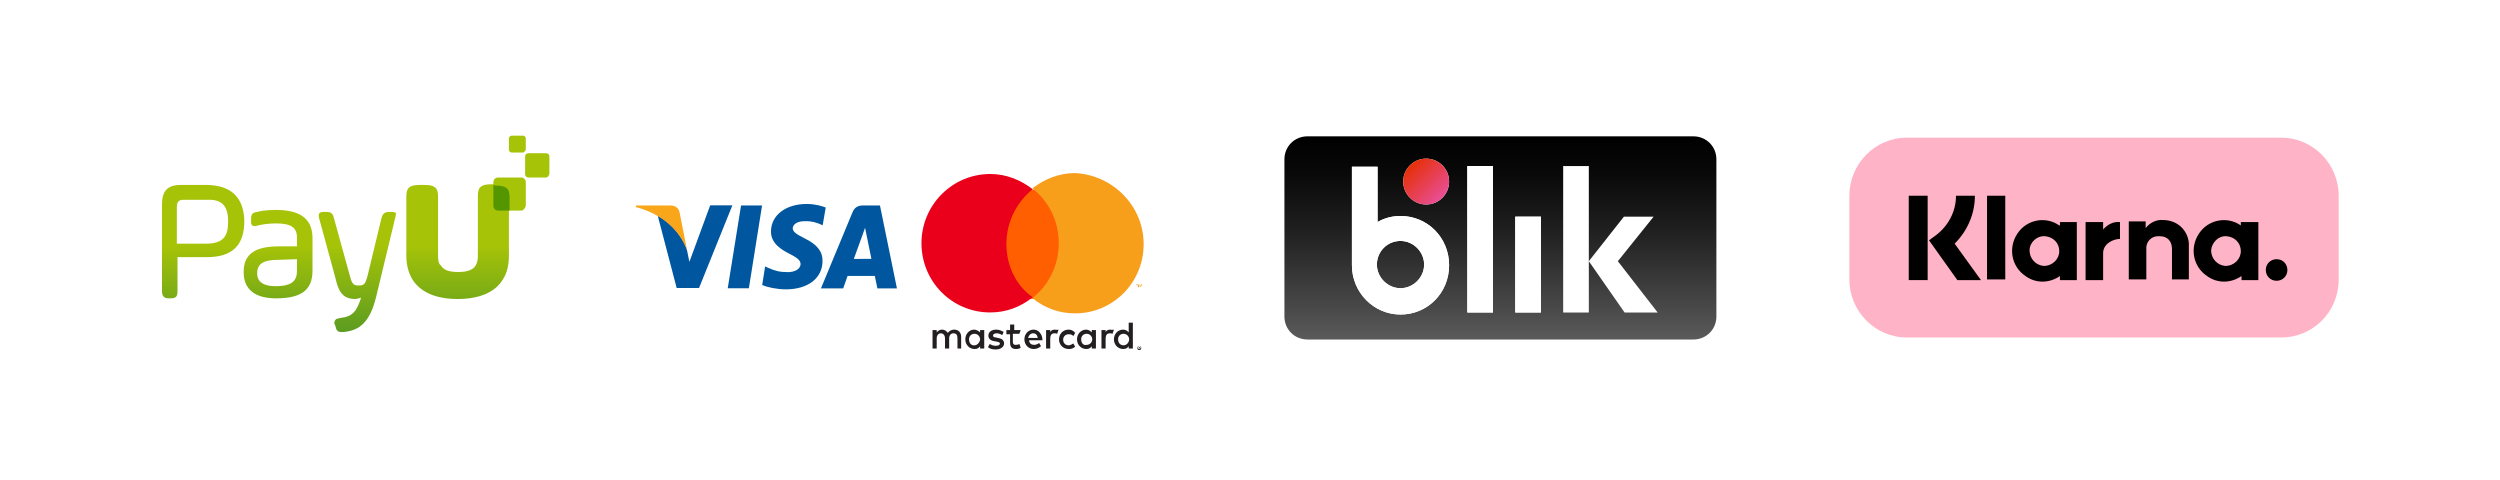 <svg xmlns:inkscape="http://www.inkscape.org/namespaces/inkscape" xmlns:svg="http://www.w3.org/2000/svg" xmlns:sodipodi="http://sodipodi.sourceforge.net/DTD/sodipodi-0.dtd" xmlns:rdf="http://www.w3.org/1999/02/22-rdf-syntax-ns#" xmlns:cc="http://creativecommons.org/ns#" xmlns:dc="http://purl.org/dc/elements/1.1/" xmlns="http://www.w3.org/2000/svg" xmlns:xlink="http://www.w3.org/1999/xlink" id="svg2" x="0px" y="0px" viewBox="0 0 370.4 71.1" style="enable-background:new 0 0 370.4 71.1;" xml:space="preserve"><style type="text/css">	.st0{display:none;}	.st1{display:inline;fill:#BFCD2E;}	.st2{fill:#00579F;}	.st3{fill:#FAA61A;}	.st4{fill:#231F20;}	.st5{fill:#F79410;}	.st6{fill:#FF5F00;}	.st7{fill:#EB001B;}	.st8{fill:#F79E1B;}	.st9{fill:#A6C307;}	.st10{fill:url(#path4695_00000171693353558898052330000011797683196086845841_);}	.st11{fill:#549600;}	.st12{fill:#FFFFFF;}	.st13{fill:url(#SVGID_1_);}	.st14{fill:url(#SVGID_00000116211148633064970450000005134957519545580973_);}	.st15{fill:#FFB3C7;}</style><g id="BG_LAYER" transform="translate(-177.33,-225.222)" class="st0">	<rect id="rect4683" x="-206" y="486" class="st1" width="841.9" height="595.3"></rect></g><g>	<g id="g4851" transform="translate(-117.573,-45.605)">		<g id="g4158" transform="matrix(0.181,0,0,0.181,212.761,71.626)">			<polygon id="polygon9" class="st2" points="80.7,24.4 97.9,24.4 87.1,92.2 69.8,92.2    "></polygon>			<path id="path11" inkscape:connector-curvature="0" class="st2" d="M150,26.1c-3.4-1.3-8.8-2.9-15.5-2.9    c-17.2,0-29.2,9.2-29.3,22.4c-0.2,9.8,8.6,15.1,15.2,18.4c6.7,3.4,9,5.5,9,8.4c-0.1,4.5-5.4,6.6-10.4,6.6    c-6.9,0-10.6-1.1-16.3-3.6l-2.3-1.1l-2.4,15.2c4.1,1.9,11.6,3.5,19.3,3.6c18.2,0,30-9.1,30.1-23.2c0.1-7.8-4.5-13.6-14.6-18.5    c-6.1-3.1-9.8-5.2-9.8-8.3c0.1-2.9,3.1-5.8,9.9-5.8c5.6-0.2,9.8,1.2,12.9,2.6l1.7,0.8L150,26.1L150,26.1z"></path>			<path id="path13" inkscape:connector-curvature="0" class="st2" d="M173,68.2c1.4-3.9,6.9-19,6.9-19c-0.1,0.2,1.4-3.9,2.3-6.5    l1.2,5.8c0,0,3.3,16.2,4,19.6C184.7,68.2,176.4,68.2,173,68.2L173,68.2z M194.4,24.4h-13.4c-4.2,0-7.3,1.2-9.1,5.7l-25.8,62.2    h18.2c0,0,3-8.3,3.6-10.2c2,0,19.7,0,22.3,0c0.5,2.4,2.1,10.2,2.1,10.2h16L194.4,24.4L194.4,24.4z"></path>			<path id="path15" inkscape:connector-curvature="0" class="st2" d="M55.4,24.4l-17,46.2l-1.9-9.4c-3.1-10.8-13-22.5-24-28.4    l15.5,59.2h18.3l27.3-67.7H55.4L55.4,24.4z"></path>			<path id="path17" inkscape:connector-curvature="0" class="st3" d="M22.6,24.4H-5.2l-0.3,1.3C16.3,31.4,30.7,45,36.5,61.2    l-6.1-31.1C29.4,25.8,26.4,24.5,22.6,24.4L22.6,24.4z"></path>		</g>		<g id="g4176" transform="matrix(0.174,0,0,0.174,533.136,-121.246)">			<g id="g4178" transform="matrix(3.144,0,0,3.144,-4835.7,-1027.6)">				<g id="g4180" transform="matrix(1.25,0,0,-1.25,1102.5,727.74)">					<path id="path4182-9" inkscape:connector-curvature="0" class="st4" d="M-12.4,1.5L-12.4,1.5L-12.4,1.5      c0.1-0.1,0.1-0.1,0.2-0.1l0,0l0,0C-12.3,1.5-12.3,1.5-12.4,1.5L-12.4,1.5L-12.4,1.5z M-12.3,1.5L-12.3,1.5L-12.3,1.5l0.1-0.2      h-0.1l0.1-0.1h-0.1l-0.1,0.1l0,0V1.3h-0.1v0.4C-12.5,1.5-12.3,1.5-12.3,1.5z M-12.4,1.1L-12.4,1.1c0.1,0,0.2,0,0.2,0.1l0.1,0.1      v0.1v0.1c0,0,0,0.1-0.1,0.1l-0.1,0.1h-0.1h-0.1c0,0-0.1,0-0.1-0.1l-0.1-0.1V1.4V1.3c0,0,0-0.1,0.1-0.1L-12.4,1.1L-12.4,1.1       M-12.4,1.7c0.1,0,0.1,0,0.2,0c0.1,0,0.1-0.1,0.1-0.1C-12,1.5-12,1.5-12,1.5c0,0,0-0.1,0-0.2c0-0.1,0-0.1,0-0.2L-12.1,1      l-0.1-0.1c-0.1,0-0.1,0-0.2,0c-0.1,0-0.1,0-0.2,0c-0.1,0-0.1,0.1-0.1,0.1l-0.1,0.1c0,0,0,0.1,0,0.2c0,0.1,0,0.1,0,0.2      c0,0.1,0.1,0.1,0.1,0.1l0.1,0.1C-12.5,1.7-12.4,1.7-12.4,1.7 M-49.3,3.2c0,0.7,0.5,1.2,1.2,1.2s1.2-0.6,1.2-1.2      s-0.6-1.3-1.2-1.3C-48.8,1.8-49.3,2.4-49.3,3.2 M-46,3.2v2h-0.9V4.7c-0.3,0.3-0.8,0.6-1.3,0.6c-1,0-1.9-0.9-1.9-2.1      s0.9-2.1,2-2.1c0.6,0,0.9,0.2,1.2,0.6V1.2h0.9V3.2z M-17,3.2c0,0.7,0.5,1.2,1.2,1.2s1.2-0.6,1.2-1.2s-0.5-1.3-1.2-1.3      S-17,2.4-17,3.2 M-13.8,3.2v3.6h-0.9V4.7C-15,5-15.3,5.3-15.9,5.3c-1.1,0-2-0.9-2-2.1s0.9-2.1,2-2.1c0.6,0,0.9,0.2,1.2,0.6V1.2      h0.9C-13.8,1.2-13.8,3.2-13.8,3.2z M-35.4,4.5c0.6,0,0.9-0.4,1-1h-2.1C-36.4,4-36,4.5-35.4,4.5 M-35.3,5.3c-1.1,0-2-0.9-2-2.1      s0.9-2.1,2-2.1c0.6,0,1.1,0.2,1.6,0.6l-0.4,0.7c-0.4-0.3-0.8-0.4-1.1-0.4c-0.6,0-1,0.3-1.1,1h2.9c0,0.1,0,0.2,0,0.3      C-33.5,4.4-34.3,5.3-35.3,5.3 M-25,3.2c0,0.7,0.5,1.2,1.2,1.2s1.2-0.6,1.2-1.2s-0.5-1.2-1.2-1.2C-24.5,1.8-25,2.4-25,3.2       M-21.8,3.2v2h-0.9V4.7c-0.3,0.3-0.7,0.6-1.2,0.6c-1.1,0-2-0.9-2-2.1s0.9-2.1,2-2.1c0.6,0,0.9,0.2,1.2,0.6V1.2h0.9      C-21.8,1.2-21.8,3.2-21.8,3.2z M-29.8,3.2c0-1.2,0.9-2.1,2.1-2.1c0.6,0,0.9,0.1,1.4,0.5l-0.4,0.7c-0.3-0.2-0.7-0.4-1-0.4      c-0.7,0-1.2,0.5-1.2,1.2s0.5,1.2,1.2,1.2c0.4,0,0.8-0.1,1-0.4l0.4,0.7c-0.4,0.5-0.9,0.7-1.4,0.7C-29,5.3-29.8,4.3-29.8,3.2       M-18.7,5.3c-0.5,0-0.9-0.2-1-0.6v0.5h-0.9v-4h0.9v2.2c0,0.7,0.3,1.1,0.9,1.1c0.2,0,0.4,0,0.6-0.1l0.3,0.9      C-18.4,5.2-18.6,5.3-18.7,5.3 M-41.8,4.8c-0.5,0.3-1,0.5-1.6,0.5c-1,0-1.7-0.5-1.7-1.3c0-0.7,0.5-1.1,1.3-1.2l0.5-0.1      c0.5-0.1,0.7-0.2,0.7-0.4c0-0.3-0.3-0.5-0.9-0.5c-0.6,0-1,0.2-1.3,0.4l-0.4-0.7c0.5-0.4,1-0.5,1.7-0.5c1.1,0,1.8,0.6,1.8,1.3      c0,0.7-0.5,1.1-1.4,1.2l-0.3,0.1c-0.4,0-0.7,0.1-0.7,0.4s0.3,0.5,0.8,0.5s0.9-0.2,1.2-0.4L-41.8,4.8z M-30.7,5.3      c-0.5,0-0.9-0.2-1-0.6v0.5h-0.9v-4h0.9v2.2c0,0.7,0.3,1.1,0.9,1.1c0.2,0,0.4,0,0.6-0.1l0.3,0.9C-30.3,5.2-30.5,5.3-30.7,5.3       M-38.1,5.2h-1.4v1.2h-0.9V5.2h-0.8V4.3h0.8V2.5c0-1,0.4-1.4,1.3-1.4c0.4,0,0.8,0.1,1,0.3l-0.3,0.8c-0.3-0.2-0.6-0.2-0.8-0.2      c-0.5,0-0.6,0.3-0.6,0.7v1.7h1.4L-38.1,5.2L-38.1,5.2z M-51,1.2v2.5c0,1-0.6,1.6-1.5,1.6c-0.5,0-1-0.2-1.4-0.7      c-0.3,0.4-0.7,0.7-1.2,0.7c-0.5,0-0.9-0.2-1.2-0.6v0.5h-0.9v-4h0.9v2.2c0,0.7,0.4,1.1,0.9,1.1s0.9-0.4,0.9-1.1V1.2h0.9v2.2      c0,0.7,0.4,1.1,0.9,1.1c0.7,0,0.9-0.4,0.9-1.1V1.2L-51,1.2L-51,1.2z"></path>				</g>				<g id="g4184" transform="matrix(1.25,0,0,-1.25,1103.2,710.77)">					<path id="path4186-8" inkscape:connector-curvature="0" class="st5" d="M-12.4,0.9v0.6h-0.2l-0.2-0.4L-13,1.5h-0.2V0.9h0.2v0.5      l0.2-0.4h0.1l0.2,0.4L-12.4,0.9L-12.4,0.9z M-13.4,0.9v0.5h0.2v0.1h-0.5V1.4h0.2L-13.4,0.9L-13.4,0.9z"></path>				</g>				<path id="path4188-0" inkscape:connector-curvature="0" class="st6" d="M1066.3,712.8H1050v-29.6h16.3V712.8z"></path>				<g id="g4190" transform="matrix(1.25,0,0,-1.25,1064.5,698.59)">					<path id="path4192" inkscape:connector-curvature="0" class="st7" d="M-10.8,0.5c0,4.8,2.2,9.1,5.7,11.9      c-2.6,2-5.7,3.3-9.2,3.3c-8.2,0-14.9-6.7-14.9-15s6.6-15,14.9-15c3.5,0,6.6,1.2,9.2,3.3C-8.6-8.6-10.8-4.3-10.8,0.5"></path>				</g>				<g id="g4194" transform="matrix(1.25,0,0,-1.25,1103.8,698.59)">					<path id="path4196" inkscape:connector-curvature="0" class="st8" d="M-12.5,0.5c0-8.3-6.6-15-14.9-15c-3.5,0-6.6,1.2-9.2,3.3      c3.5,2.8,5.7,7,5.7,11.9s-2.2,9.1-5.7,11.9c2.6,2,5.8,3.3,9.2,3.3C-19.2,15.5-12.5,8.8-12.5,0.5"></path>				</g>			</g>		</g>	</g>	<g>		<path id="path4686" inkscape:connector-curvature="0" class="st9" d="M80.9,26.3h-2.6c-0.3,0-0.5-0.2-0.5-0.5v-2.6   c0-0.3,0.2-0.5,0.5-0.5h2.6c0.3,0,0.5,0.2,0.5,0.5v2.6C81.3,26,81.2,26.3,80.9,26.3z"></path>		<path id="path4688" inkscape:connector-curvature="0" class="st9" d="M77.5,22.6h-1.7c-0.2,0-0.4-0.2-0.4-0.4v-1.7   c0-0.2,0.2-0.4,0.4-0.4h1.7c0.2,0,0.4,0.2,0.4,0.4v1.7C77.8,22.4,77.6,22.6,77.5,22.6z"></path>					<linearGradient id="path4695_00000134220798388222548970000011286007689783935414_" gradientUnits="userSpaceOnUse" x1="1440.463" y1="-4889.139" x2="1440.463" y2="-4773.643" gradientTransform="matrix(0.21 0 0 -0.21 -252.417 -973.253)">			<stop offset="0" style="stop-color:#438F29"></stop>			<stop offset="0.705" style="stop-color:#A6C307"></stop>		</linearGradient>					<path id="path4695" inkscape:connector-curvature="0" style="fill:url(#path4695_00000134220798388222548970000011286007689783935414_);" d="   M30.5,27.4h-3.7c-2,0-2.8,0.9-2.8,2.9v12.8c0,0.8,0.3,1.1,1,1.1h0.3c0.8,0,1-0.3,1-1.1v-5h4.3c3.8,0,5.6-1.7,5.6-5.4   C36.1,29.2,34.2,27.4,30.5,27.4z M33.8,32.8c0,2.1-0.6,3.3-3.3,3.3h-4.3v-5.4c0-0.8,0.3-1.1,1-1.1h3.3   C32.5,29.5,33.8,30.1,33.8,32.8z M40.8,31.1c-1.4,0-2.4,0.2-2.7,0.3c-0.7,0.1-0.9,0.3-0.9,1.1v0.2c0,0.3,0,0.5,0.1,0.6   c0.1,0.2,0.3,0.2,0.5,0.2c0.1,0,0.2,0,0.4-0.1c0.4-0.1,1.5-0.3,2.7-0.3c2.2,0,3.1,0.6,3.1,2.1v1.3h-2.7c-3.6,0-5.2,1.2-5.2,3.8   s1.7,3.9,4.8,3.9c3.7,0,5.4-1.2,5.4-4.1v-5C46.2,32.4,44.5,31.1,40.8,31.1z M44,38.4v1.7c0,1.4-0.6,2.3-3.2,2.3   c-1.7,0-2.7-0.6-2.7-1.9c0-1.4,0.9-2,3.1-2L44,38.4L44,38.4z M58.5,32.5l-2.8,11.6c-0.9,3.5-2.3,4.9-4.9,5.1c-0.1,0-0.1,0-0.2,0   c-0.6,0-0.8-0.3-0.9-0.9l-0.1-0.2c-0.1-0.2-0.1-0.5,0.1-0.7c0.1-0.2,0.4-0.2,0.8-0.3c1.8-0.2,2.4-1.1,3-3   c-0.3,0.1-0.7,0.2-0.9,0.2c-2,0-2.5-1.4-2.9-3.1l-2.4-8.8c-0.1-0.3-0.1-0.6,0-0.8c0.2-0.2,0.5-0.2,0.8-0.2h0.2c0.8,0,1,0.2,1.2,1   l2.4,8.7c0.3,1.1,0.6,1.2,1.3,1.2c0.7,0,0.9-0.2,1.2-1.2l2.1-8.7c0.2-0.8,0.5-1,1.2-1h0.2c0.3,0,0.6,0,0.8,0.2   C58.6,31.9,58.6,32.2,58.5,32.5z M75.4,29.1v3.4V36v1.9c0,1.4-0.3,2.6-0.9,3.5c-1.1,1.9-3.5,2.9-6.7,2.9l0,0l0,0   c-3.2,0-5.5-1-6.7-2.9c-0.6-1-0.9-2.2-0.9-3.5V36v-3.5v-3.4c0-1.4,0.6-1.7,2.1-1.7h0.5c1.5,0,2.1,0.3,2.1,1.7v3.4l0,0v0.8v0.1V38   c0,0.6,0.1,1.1,0.4,1.3c0.4,0.7,1.2,1,2.6,1c1.3,0,2.2-0.3,2.6-1c0.2-0.4,0.3-0.8,0.3-1.3v-4.7v-0.1v-0.8l0,0v-3.4   c0-1.4,0.6-1.7,2.1-1.7H73C74.8,27.4,75.4,27.7,75.4,29.1L75.4,29.1z"></path>		<path id="path4697" inkscape:connector-curvature="0" class="st9" d="M77.2,31.2h-3.4c-0.4,0-0.7-0.3-0.7-0.7V27   c0-0.4,0.3-0.7,0.7-0.7h3.4c0.4,0,0.7,0.3,0.7,0.7v3.5C77.8,30.8,77.6,31.2,77.2,31.2z"></path>		<path id="path4695-0" inkscape:connector-curvature="0" class="st11" d="M73.1,27.4v3.1c0,0.4,0.3,0.7,0.7,0.7h1.7v-2   c0-1.4-0.6-1.7-2.1-1.7L73.1,27.4L73.1,27.4z"></path>	</g>	<g>		<g>			<path class="st12" d="M250.9,19.8h-57.2c-2.1,0-3.8,1.7-3.8,3.8v23.3c0,2.1,1.7,3.8,3.8,3.8h57.2c2.1,0,3.8-1.7,3.8-3.8V23.6    C254.7,21.5,253,19.8,250.9,19.8L250.9,19.8z"></path>		</g>		<g>			<g>				<linearGradient id="SVGID_1_" gradientUnits="userSpaceOnUse" x1="222.357" y1="50.117" x2="222.357" y2="20.267">					<stop offset="0" style="stop-color:#5A5A5A"></stop>					<stop offset="0.146" style="stop-color:#494949"></stop>					<stop offset="0.52" style="stop-color:#212121"></stop>					<stop offset="0.817" style="stop-color:#090909"></stop>					<stop offset="1" style="stop-color:#000000"></stop>				</linearGradient>				<path class="st13" d="M250.9,20.2h-57.2c-1.9,0-3.4,1.5-3.4,3.4v23.3c0,1.9,1.5,3.4,3.4,3.4h57.2c1.9,0,3.4-1.5,3.4-3.4V23.6     C254.3,21.7,252.8,20.2,250.9,20.2z"></path>			</g>			<g>									<image style="overflow:visible;opacity:0.95;" width="38" height="33" transform="matrix(1 0 0 1 197.54 21.64)">				</image>				<g>					<g>						<ellipse class="st12" cx="211.3" cy="26.9" rx="3.4" ry="3.4"></ellipse>						<rect x="217.4" y="24.6" class="st12" width="3.8" height="21.7"></rect>						<rect x="224.5" y="32.1" class="st12" width="3.8" height="14.2"></rect>						<path class="st12" d="M207.5,32c-1.2,0-2.4,0.3-3.4,0.9v-8.2h-3.8v14.6l0,0l0,0c0,4,3.2,7.3,7.2,7.3c4,0,7.2-3.2,7.2-7.3       C214.7,35.2,211.5,32,207.5,32z M207.5,42.7c-1.9,0-3.5-1.6-3.5-3.5c0-1.9,1.5-3.5,3.5-3.5c1.9,0,3.5,1.6,3.5,3.5       C211,41.1,209.4,42.7,207.5,42.7z"></path>					</g>					<g>													<linearGradient id="SVGID_00000045587913550417612740000007757897377735169941_" gradientUnits="userSpaceOnUse" x1="208.909" y1="24.531" x2="213.72" y2="29.342">							<stop offset="0" style="stop-color:#E52F08"></stop>							<stop offset="1" style="stop-color:#E94F96"></stop>						</linearGradient>													<ellipse style="fill:url(#SVGID_00000045587913550417612740000007757897377735169941_);" cx="211.3" cy="26.9" rx="3.4" ry="3.4"></ellipse>						<rect x="217.4" y="24.6" class="st12" width="3.8" height="21.7"></rect>						<rect x="224.5" y="32.1" class="st12" width="3.8" height="14.2"></rect>						<path class="st12" d="M207.5,32c-1.2,0-2.4,0.3-3.4,0.9v-8.2h-3.8v14.6l0,0l0,0c0,4,3.2,7.3,7.2,7.3c4,0,7.2-3.2,7.2-7.3       C214.7,35.2,211.5,32,207.5,32z M207.5,42.7c-1.9,0-3.5-1.6-3.5-3.5c0-1.9,1.5-3.5,3.5-3.5c1.9,0,3.5,1.6,3.5,3.5       C211,41.1,209.4,42.7,207.5,42.7z"></path>					</g>				</g>			</g>			<g>									<image style="overflow:visible;opacity:0.95;" width="23" height="32" transform="matrix(1 0 0 1 229.54 22.64)">				</image>				<g>					<polygon class="st12" points="240.7,46.3 245.6,46.3 239.7,38.7 245,32.1 240.6,32.1 235.4,38.7 235.4,24.6 231.6,24.6       231.6,46.3 235.4,46.3 235.4,38.7      "></polygon>				</g>			</g>		</g>	</g>	<g id="Lager_2">		<g id="Layer_1_00000036953492081780341540000001356190318584908427_">			<path class="st15" d="M282.5,20.4H338c4.7,0,8.5,3.9,8.5,8.6v12.4c0,4.8-3.8,8.6-8.5,8.6h-55.5c-4.7,0-8.5-3.9-8.5-8.6V29    C274,24.3,277.8,20.4,282.5,20.4z"></path>			<path d="M332,33.4c-2-1.4-4.8-0.9-6.2,1.2s-0.9,4.9,1.2,6.3c1.5,1.1,3.5,1.1,5.1,0v0.6h2.5v-8.6H332V33.4z M329.7,39.4    c-1.2-0.1-2.1-1.1-2.1-2.3c0.1-1.2,1.1-2.2,2.3-2.1c1.2,0.1,2.1,1,2.1,2.2C332,38.4,331,39.4,329.7,39.4z"></path>			<rect x="294.4" y="29" width="2.7" height="12.4"></rect>			<path d="M320.5,32.6c-1-0.1-2,0.4-2.6,1.2v-1h-2.5v8.6h2.6v-4.5c-0.1-1,0.7-1.9,1.7-1.9c0.1,0,0.2,0,0.3,0c1.1,0,1.8,0.7,1.8,1.9    v4.5h2.5V36C324.1,34,322.5,32.6,320.5,32.6z"></path>			<path d="M305.1,33.4c-2-1.4-4.8-0.9-6.2,1.2s-0.9,4.9,1.2,6.3c1.5,1.1,3.5,1.1,5.1,0v0.6h2.5v-8.6h-2.5V33.4z M302.8,39.4    c-1.2-0.1-2.1-1.1-2.1-2.3s1.1-2.2,2.3-2.1c1.2,0.1,2.1,1,2.1,2.2C305.1,38.4,304.1,39.4,302.8,39.4L302.8,39.4z"></path>			<path d="M311.6,34v-1.1H309v8.6h2.6v-4c0-1.4,1.5-2.1,2.5-2.1c0,0,0,0,0,0v-2.5C313.2,32.8,312.3,33.2,311.6,34z"></path>			<path d="M337.3,38.4c-0.9,0-1.6,0.7-1.6,1.6c0,0.9,0.7,1.6,1.6,1.6c0.9,0,1.6-0.7,1.6-1.6C338.9,39.1,338.2,38.4,337.3,38.4    C337.3,38.4,337.3,38.4,337.3,38.4z"></path>			<path d="M292.6,29h-2.8c0,2.3-1.1,4.4-2.9,5.8l-1.1,0.8l4.2,5.9h3.5l-3.9-5.4C291.5,34.2,292.6,31.7,292.6,29z"></path>			<rect x="282.8" y="29" width="2.8" height="12.5"></rect>		</g>	</g></g></svg>